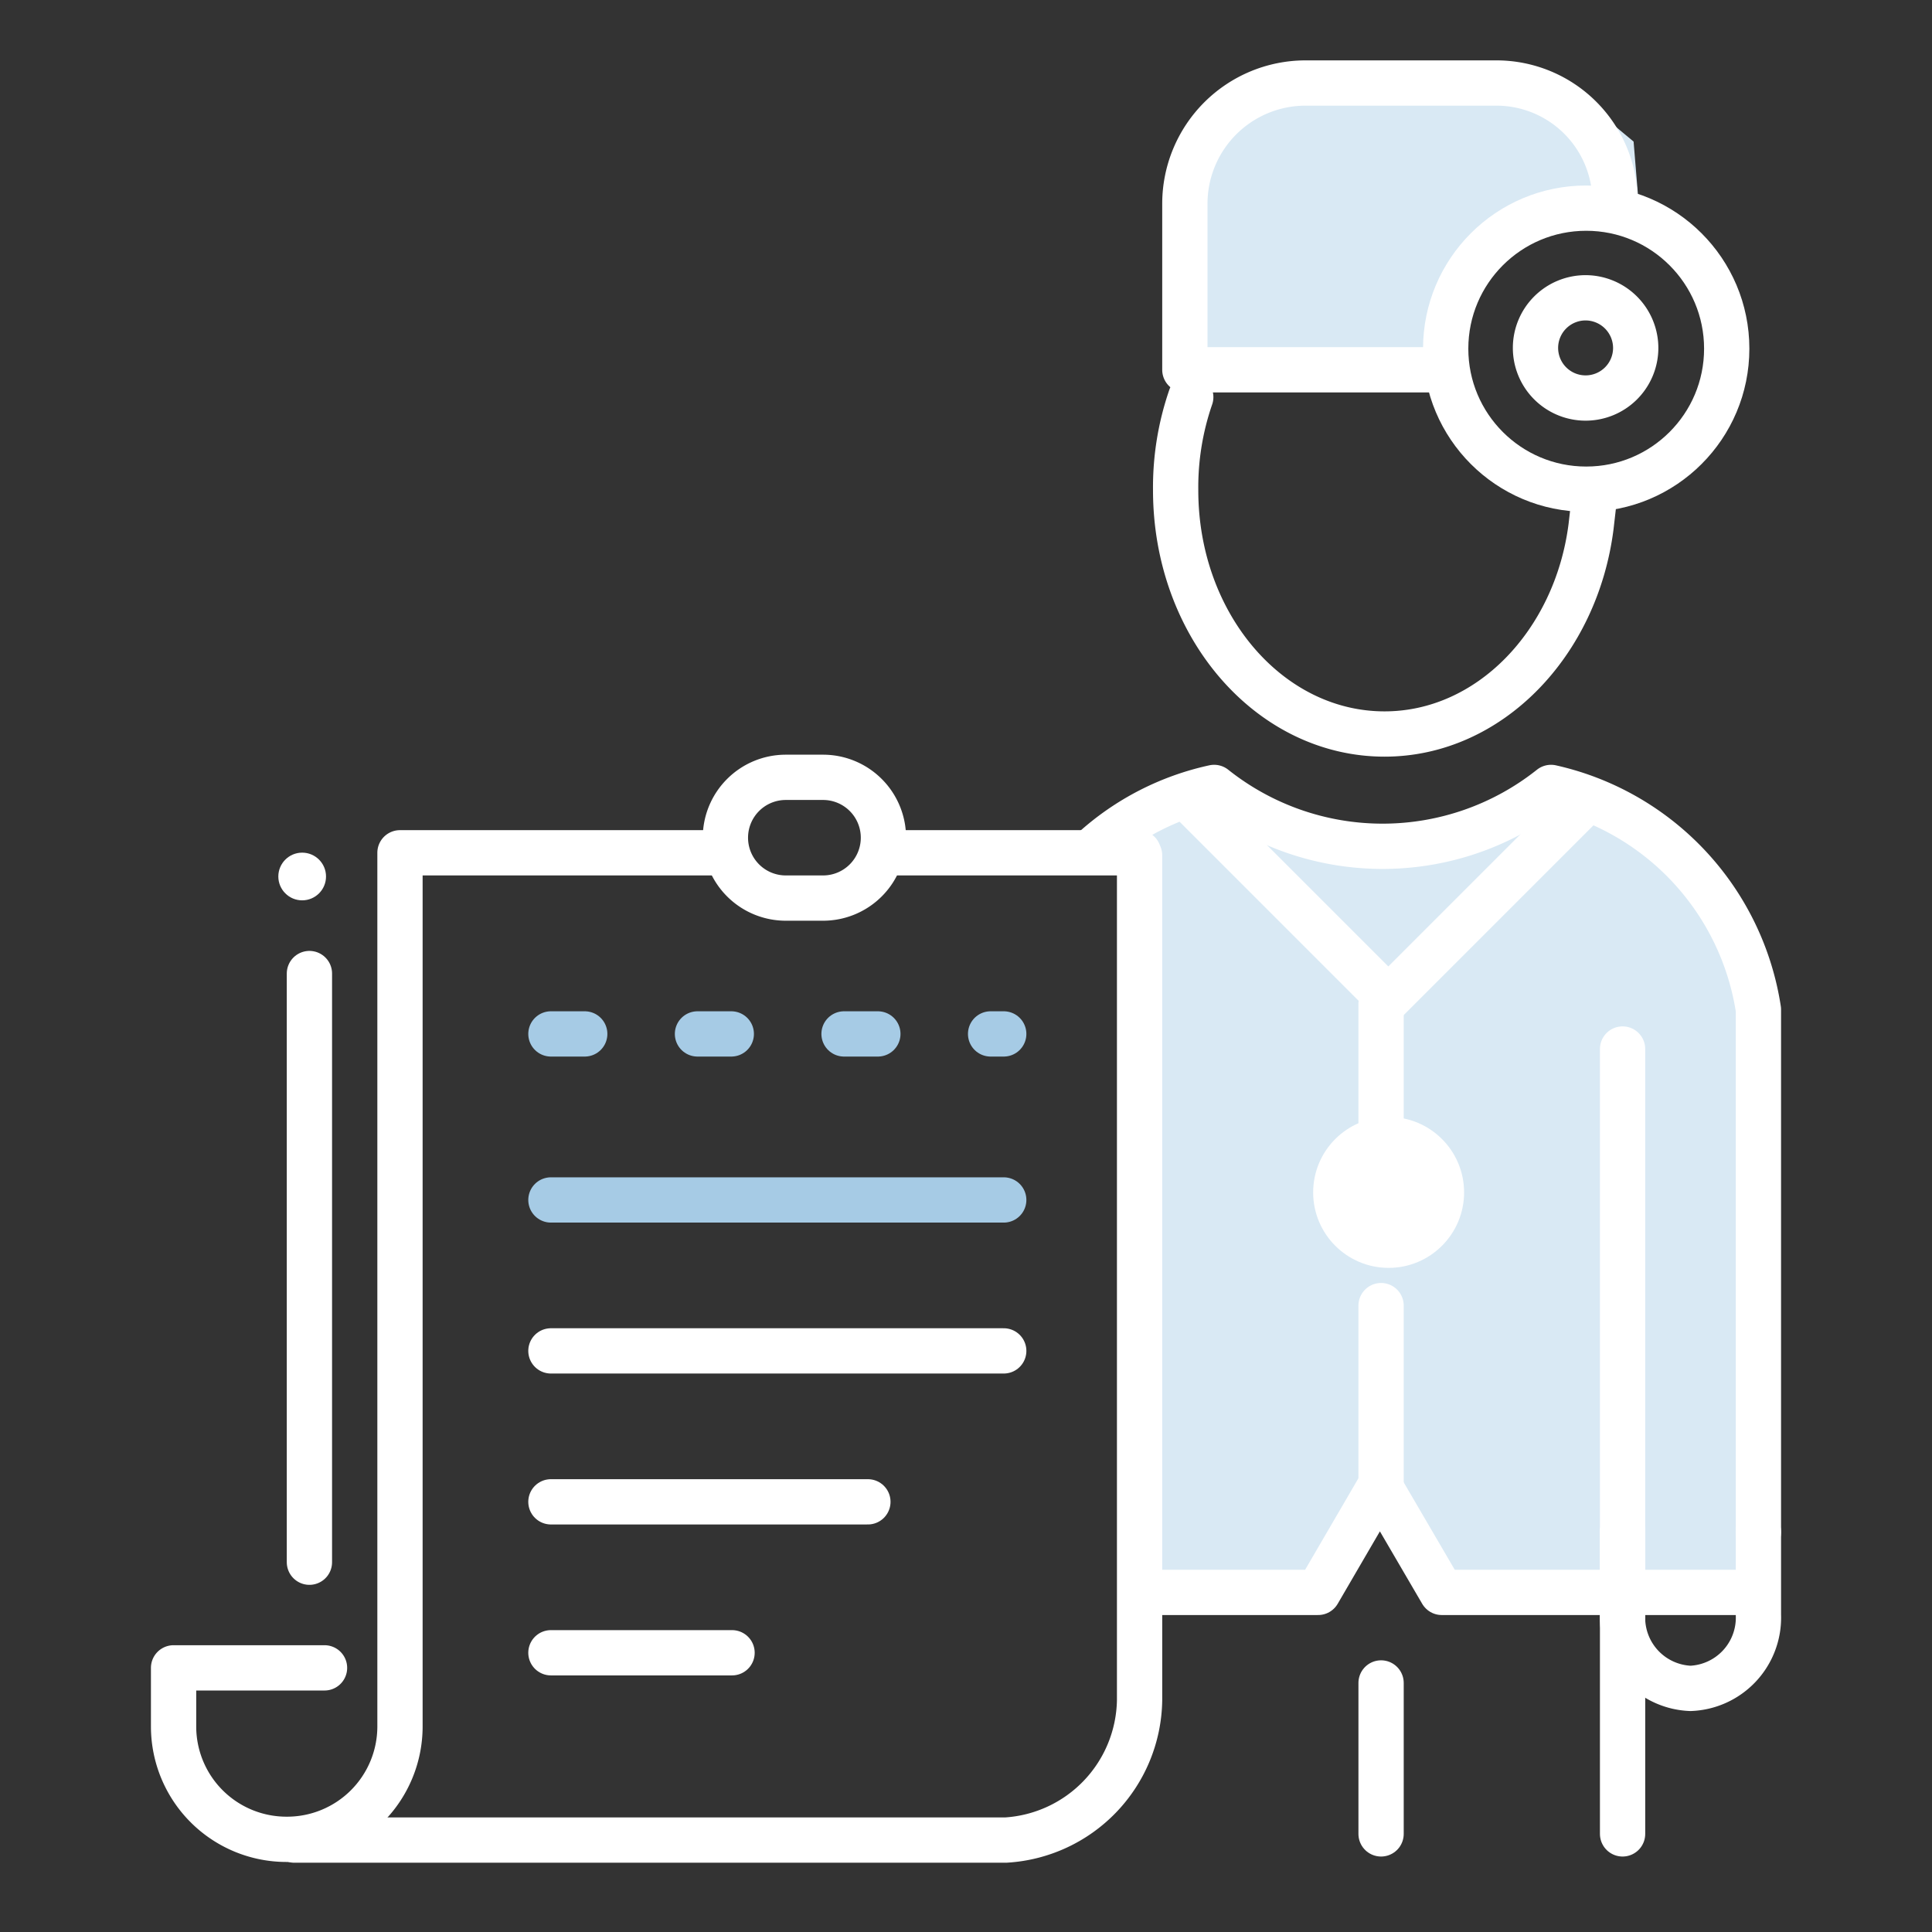 <svg xmlns="http://www.w3.org/2000/svg" width="128" height="128" viewBox="0 0 128 128"><rect x="0" y="0" width="128" height="128" fill="#333333" stroke="none"/><defs><style>.cls-1{fill:#D9E9F4;}.cls-2{fill:#fff;}.cls-3{fill:#ffffff;}.cls-4,.cls-5,.cls-6{fill:none;stroke-linecap:round;stroke-linejoin:round;stroke-width:3px;}.cls-4{stroke:#ffffff;}.cls-5,.cls-6{stroke:#A6CBE5;}.cls-5{stroke-dasharray:2.24 7.47;}</style></defs><title>health insurance</title><g id="text"><polygon class="cls-1" points="76 105 76 56.72 74.52 55.23 79.21 52.24 91.74 56.54 104.39 53.24 110.07 54.98 113.28 58.71 115.75 63.44 116.25 69.91 116 78.62 116 105 96.25 105 91.8 99.28 87.61 105.5 76 105"/><path class="cls-2" d="M95.14,78.92a3.48,3.48,0,1,1-3.48-3.48A3.48,3.48,0,0,1,95.14,78.92Z"/><polygon class="cls-1" points="95.54 24 79 24 79 12.08 81.31 7.85 85.54 5.92 94.77 4.77 103.61 5.54 108.23 9.38 108.61 14 102.46 14 98.61 17.46 95.54 24"/><circle class="cls-3" cx="20.02" cy="58.07" r="1.58"/><path class="cls-4" d="M72.44,56.28a17.46,17.46,0,0,1,8-4.11,17.92,17.92,0,0,0,22.32,0A17.85,17.85,0,0,1,116.5,66.89V101.5"/><path class="cls-4" d="M78.89,26.31a18.29,18.29,0,0,0-1,6.17c0,8.93,6.2,16.15,13.84,16.15,6.94,0,12.69-6,13.68-13.73l.23-2"/><line class="cls-4" x1="107.5" y1="121.5" x2="107.5" y2="101.5"/><line class="cls-4" x1="107.5" y1="69.5" x2="107.5" y2="101.5"/><polyline class="cls-4" points="78.63 52.8 91.98 66.15 104.58 53.55"/><line class="cls-4" x1="91.5" y1="66.5" x2="91.5" y2="74.5"/><circle class="cls-4" cx="92" cy="79" r="3.5"/><circle class="cls-4" cx="105.09" cy="23.1" r="9.31"/><path class="cls-4" d="M108.37,23.1a3.32,3.32,0,1,1-3.31-3.37A3.33,3.33,0,0,1,108.37,23.1Z"/><path class="cls-4" d="M59.5,56.5H75.43l.07.17,0,56a9.43,9.43,0,0,1-8.87,9.24H19.5"/><line class="cls-4" x1="20.5" y1="103.5" x2="20.5" y2="64.5"/><path class="cls-4" d="M21.5,110.5h-10v3.9a7.48,7.48,0,0,0,7.5,7.46h0a7.48,7.48,0,0,0,7.5-7.46V56.5h21"/><path class="cls-4" d="M116.5,101.5V107a4.69,4.69,0,0,1-4.5,4.86h0a4.69,4.69,0,0,1-4.5-4.86v-5.5"/><path class="cls-4" d="M54.53,59.5H52.06a4,4,0,0,1-4-4h0a4,4,0,0,1,4-4h2.47a4,4,0,0,1,4,4h0A4,4,0,0,1,54.53,59.5Z"/><line class="cls-5" x1="36.5" y1="68.5" x2="66.5" y2="68.5"/><line class="cls-6" x1="36.5" y1="79.5" x2="66.5" y2="79.5"/><line class="cls-4" x1="36.5" y1="89.5" x2="66.5" y2="89.5"/><line class="cls-4" x1="36.5" y1="99.5" x2="57.5" y2="99.5"/><line class="cls-4" x1="36.5" y1="109.5" x2="48.5" y2="109.5"/><line class="cls-4" x1="91.5" y1="111.5" x2="91.5" y2="121.5"/><path class="cls-4" d="M95.5,24.5h-17v-11a8,8,0,0,1,8-8H99.14A7.86,7.86,0,0,1,107,13.36"/><line class="cls-4" x1="91.5" y1="86.5" x2="91.5" y2="98.5"/><polyline class="cls-4" points="76.5 105.5 87.33 105.5 91.42 98.48 95.52 105.5 115.5 105.5"/></g></svg>